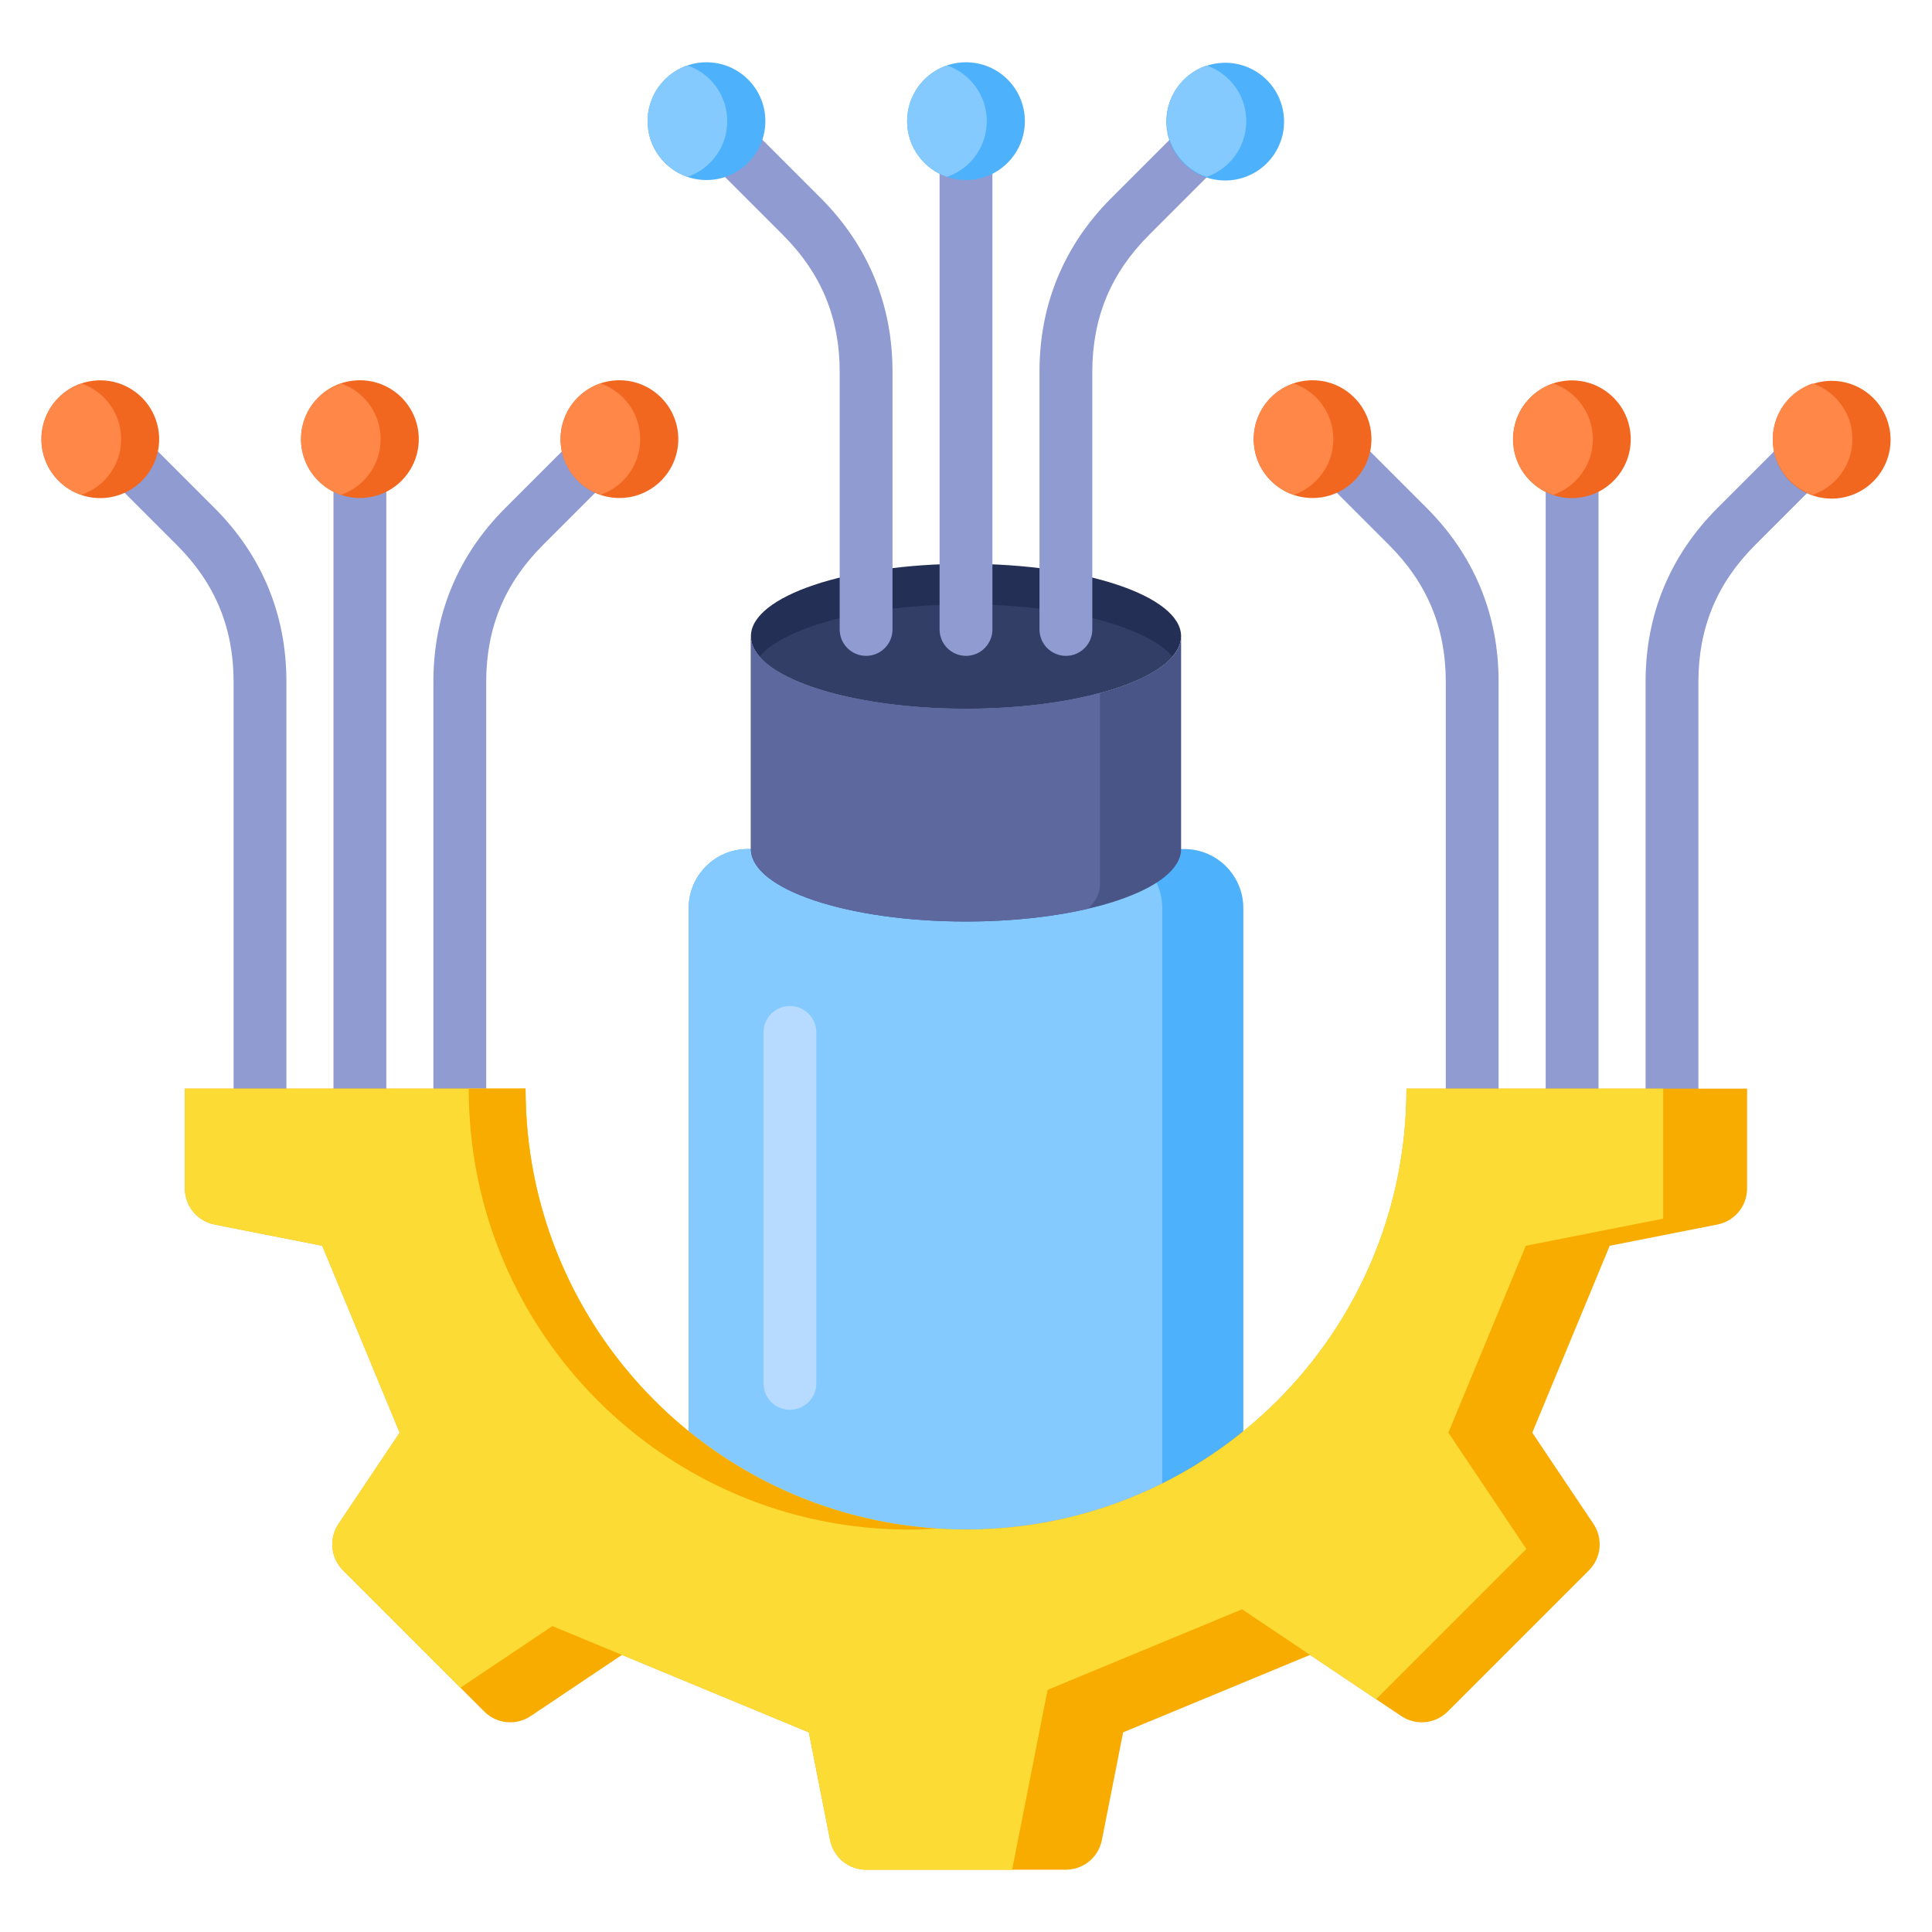 <?xml version="1.0" encoding="UTF-8"?>
<svg xmlns="http://www.w3.org/2000/svg" id="Layer_1" viewBox="0 0 512 512" data-name="Layer 1">
  <path d="m198.107 225.01h115.787c8.579 0 15.599 7.02 15.599 15.599v187.201h-146.985v-187.201c0-8.579 7.019-15.599 15.599-15.599z" fill="#4eb1fc" fill-rule="evenodd"></path>
  <path d="m198.107 225.01h94.287c8.579 0 15.599 7.02 15.599 15.599v187.201h-125.484v-187.201c0-8.579 7.019-15.599 15.599-15.599z" fill="#85caff" fill-rule="evenodd"></path>
  <ellipse cx="256" cy="168.61" fill="#232f54" rx="57" ry="19.2"></ellipse>
  <g fill-rule="evenodd">
    <path d="m310.733 173.985c-6.902 7.988-28.792 13.825-54.733 13.825s-47.831-5.837-54.733-13.825c6.902-7.988 28.792-13.825 54.733-13.825s47.831 5.837 54.733 13.825z" fill="#323e66"></path>
    <path d="m199 168.61v56.4c0 10.604 25.52 19.2 57 19.2s57-8.596 57-19.2v-56.4c0 10.604-25.52 19.2-57 19.2s-57-8.596-57-19.2z" fill="#495586"></path>
    <path d="m199 168.61v56.4c0 10.604 25.52 19.2 57 19.2 12.013 0 23.156-1.253 32.347-3.39 2.041-1.976 3.153-4.099 3.153-6.309v-50.879c-9.74 2.615-22.077 4.179-35.5 4.179-31.48 0-57-8.596-57-19.2z" fill="#5d689e"></path>
    <path d="m236.524 166.808c0 3.866-3.134 7-7 7s-7-3.134-7-7v-68.342c0-7.109-1.243-13.664-3.718-19.639-2.466-5.953-6.217-11.455-11.243-16.481l-25.289-25.289c-2.733-2.733-2.733-7.165 0-9.898s7.165-2.733 9.898 0l25.289 25.289c6.283 6.284 11.039 13.32 14.251 21.074 3.203 7.733 4.811 16.058 4.811 24.943v68.343zm52.952 0c0 3.866-3.134 7-7 7s-7-3.134-7-7v-68.342c0-8.885 1.608-17.211 4.811-24.943 3.212-7.755 7.967-14.791 14.251-21.074l25.289-25.289c2.733-2.733 7.165-2.733 9.898 0s2.733 7.165 0 9.898l-25.289 25.289c-5.026 5.026-8.777 10.528-11.243 16.481-2.475 5.975-3.718 12.53-3.718 19.639v68.343zm-26.476 0c0 3.866-3.134 7-7 7s-7-3.134-7-7v-132.6c0-3.866 3.134-7 7-7s7 3.134 7 7z" fill="#909cd1"></path>
    <path d="m202.336 273.603c0-3.866 3.134-7 7-7s7 3.134 7 7v93c0 3.866-3.134 7-7 7s-7-3.134-7-7z" fill="#b6dbff"></path>
    <path d="m61.902 301.175v-120.542c0-7.109-1.243-13.664-3.718-19.639-2.466-5.953-6.217-11.455-11.243-16.481l-25.289-25.289 9.898-9.898 25.289 25.289c6.283 6.284 11.039 13.32 14.251 21.074 3.203 7.733 4.811 16.058 4.811 24.944v120.542h-14zm321.244 0v-120.542c0-7.109-1.243-13.664-3.718-19.639-2.466-5.953-6.217-11.455-11.243-16.481l-25.289-25.289 9.898-9.898 25.289 25.289c6.284 6.284 11.039 13.32 14.251 21.074 3.203 7.733 4.811 16.058 4.811 24.944v120.542h-14zm52.952 0v-120.542c0-8.885 1.608-17.211 4.811-24.944 3.212-7.754 7.967-14.791 14.251-21.074l25.289-25.289 9.898 9.898-25.289 25.289c-5.025 5.026-8.777 10.528-11.243 16.481-2.475 5.975-3.718 12.53-3.718 19.639v120.542h-14zm-26.476 0v-184.8h14v184.8zm-294.768 0v-120.542c0-8.885 1.608-17.211 4.811-24.944 3.212-7.754 7.967-14.791 14.251-21.074l25.289-25.289 9.898 9.898-25.289 25.289c-5.026 5.026-8.777 10.528-11.243 16.481-2.475 5.975-3.718 12.53-3.718 19.639v120.542h-14zm-26.476 0v-184.8h14v184.8z" fill="#909cd1"></path>
    <path d="m347.179 438.567 24.127 16.179c3.93 2.636 9.049 2.136 12.395-1.21l37.341-37.34c3.346-3.345 3.846-8.466 1.21-12.395l-16.179-24.128 20.521-49.535 28.497-5.618c4.642-.916 7.909-4.889 7.909-9.62v-26.404h-90.274v.127c.001 64.467-52.259 116.728-116.726 116.728s-116.728-52.261-116.728-116.728l.002-.127h-90.274v26.404c0 4.732 3.267 8.704 7.909 9.62l28.497 5.618 20.521 49.535-16.179 24.128c-2.636 3.929-2.136 9.05 1.21 12.395l37.341 37.34c3.346 3.345 8.465 3.845 12.395 1.21l24.127-16.179 49.535 20.522 5.619 28.497c.915 4.642 4.889 7.908 9.62 7.908h52.808c4.731 0 8.705-3.266 9.62-7.908l5.619-28.497 49.535-20.522z" fill="#f9ac00"></path>
    <path d="m347.179 438.567 17.508 11.741 39.814-39.813-20.67-30.822 20.522-49.534 36.406-7.178v-34.466h-68.033v.127c.001 64.467-52.259 116.728-116.726 116.728s-116.728-52.261-116.728-116.728l.002-.127h-90.274v26.404c0 4.732 3.267 8.706 7.908 9.621l28.498 5.618 20.523 49.534-16.18 24.126c-2.636 3.931-2.136 9.051 1.21 12.396l31.068 31.067 24.358-16.335 18.437 7.639 49.536 20.522 5.618 28.496c.915 4.643 4.889 7.91 9.62 7.91h38.629l9.398-47.662 51.534-21.351 18.022 12.086z" fill="#fcdb35"></path>
    <path d="m248.474 405.102c-60.959-3.879-109.203-54.541-109.203-116.48l.002-.127h-15.05v.127c-.001 64.467 52.259 116.728 116.727 116.728 2.529 0 5.036-.09 7.525-.248z" fill="#f9ac00"></path>
  </g>
  <circle cx="485.398" cy="116.375" fill="#f2671f" r="15.602" transform="matrix(.973 -.231 .231 .973 -13.755 115.426)"></circle>
  <path d="m480.347 131.142c-6.138-2.099-10.552-7.917-10.552-14.766s4.413-12.667 10.552-14.766c6.138 2.099 10.552 7.917 10.552 14.766s-4.414 12.667-10.552 14.766z" fill="#ff8748" fill-rule="evenodd"></path>
  <circle cx="416.622" cy="116.375" fill="#f2671f" r="15.602" transform="matrix(.707 -.707 .707 .707 39.736 328.682)"></circle>
  <path d="m411.572 131.142c-6.138-2.099-10.552-7.917-10.552-14.766s4.413-12.667 10.552-14.766c6.138 2.099 10.552 7.917 10.552 14.766s-4.414 12.667-10.552 14.766z" fill="#ff8748" fill-rule="evenodd"></path>
  <circle cx="347.846" cy="116.375" fill="#f2671f" r="15.602"></circle>
  <path d="m342.796 131.142c-6.138-2.099-10.552-7.917-10.552-14.766s4.414-12.667 10.552-14.766c6.138 2.099 10.552 7.917 10.552 14.766s-4.414 12.667-10.552 14.766z" fill="#ff8748" fill-rule="evenodd"></path>
  <circle cx="164.154" cy="116.375" fill="#f2671f" r="15.602"></circle>
  <path d="m159.103 131.142c-6.138-2.099-10.552-7.917-10.552-14.766s4.414-12.667 10.552-14.766c6.138 2.099 10.552 7.917 10.552 14.766s-4.414 12.667-10.552 14.766z" fill="#ff8748" fill-rule="evenodd"></path>
  <circle cx="95.378" cy="116.375" fill="#f2671f" r="15.602"></circle>
  <path d="m90.327 131.142c-6.138-2.099-10.552-7.917-10.552-14.766s4.414-12.667 10.552-14.766c6.138 2.099 10.552 7.917 10.552 14.766s-4.414 12.667-10.552 14.766z" fill="#ff8748" fill-rule="evenodd"></path>
  <circle cx="26.602" cy="116.375" fill="#f2671f" r="15.602" transform="matrix(.973 -.231 .231 .973 -26.196 9.309)"></circle>
  <path d="m21.552 131.142c-6.138-2.099-10.552-7.917-10.552-14.766s4.413-12.667 10.552-14.766c6.138 2.099 10.552 7.917 10.552 14.766s-4.414 12.667-10.552 14.766z" fill="#ff8748" fill-rule="evenodd"></path>
  <circle cx="324.776" cy="32.108" fill="#4eb1fc" r="15.602" transform="matrix(.987 -.159 .159 .987 -.965 52.182)"></circle>
  <path d="m319.725 46.875c-6.138-2.099-10.552-7.917-10.552-14.766s4.413-12.667 10.552-14.766c6.138 2.099 10.552 7.917 10.552 14.766s-4.414 12.668-10.552 14.766z" fill="#85caff" fill-rule="evenodd"></path>
  <circle cx="256" cy="32.108" fill="#4eb1fc" r="15.602"></circle>
  <path d="m250.95 46.875c-6.138-2.099-10.552-7.917-10.552-14.766s4.414-12.667 10.552-14.766c6.138 2.099 10.552 7.917 10.552 14.766s-4.414 12.668-10.552 14.766z" fill="#85caff" fill-rule="evenodd"></path>
  <circle cx="187.224" cy="32.108" fill="#4eb1fc" r="15.602"></circle>
  <path d="m182.174 46.875c-6.138-2.099-10.552-7.917-10.552-14.766s4.414-12.667 10.552-14.766c6.138 2.099 10.552 7.917 10.552 14.766s-4.414 12.668-10.552 14.766z" fill="#85caff" fill-rule="evenodd"></path>
</svg>
